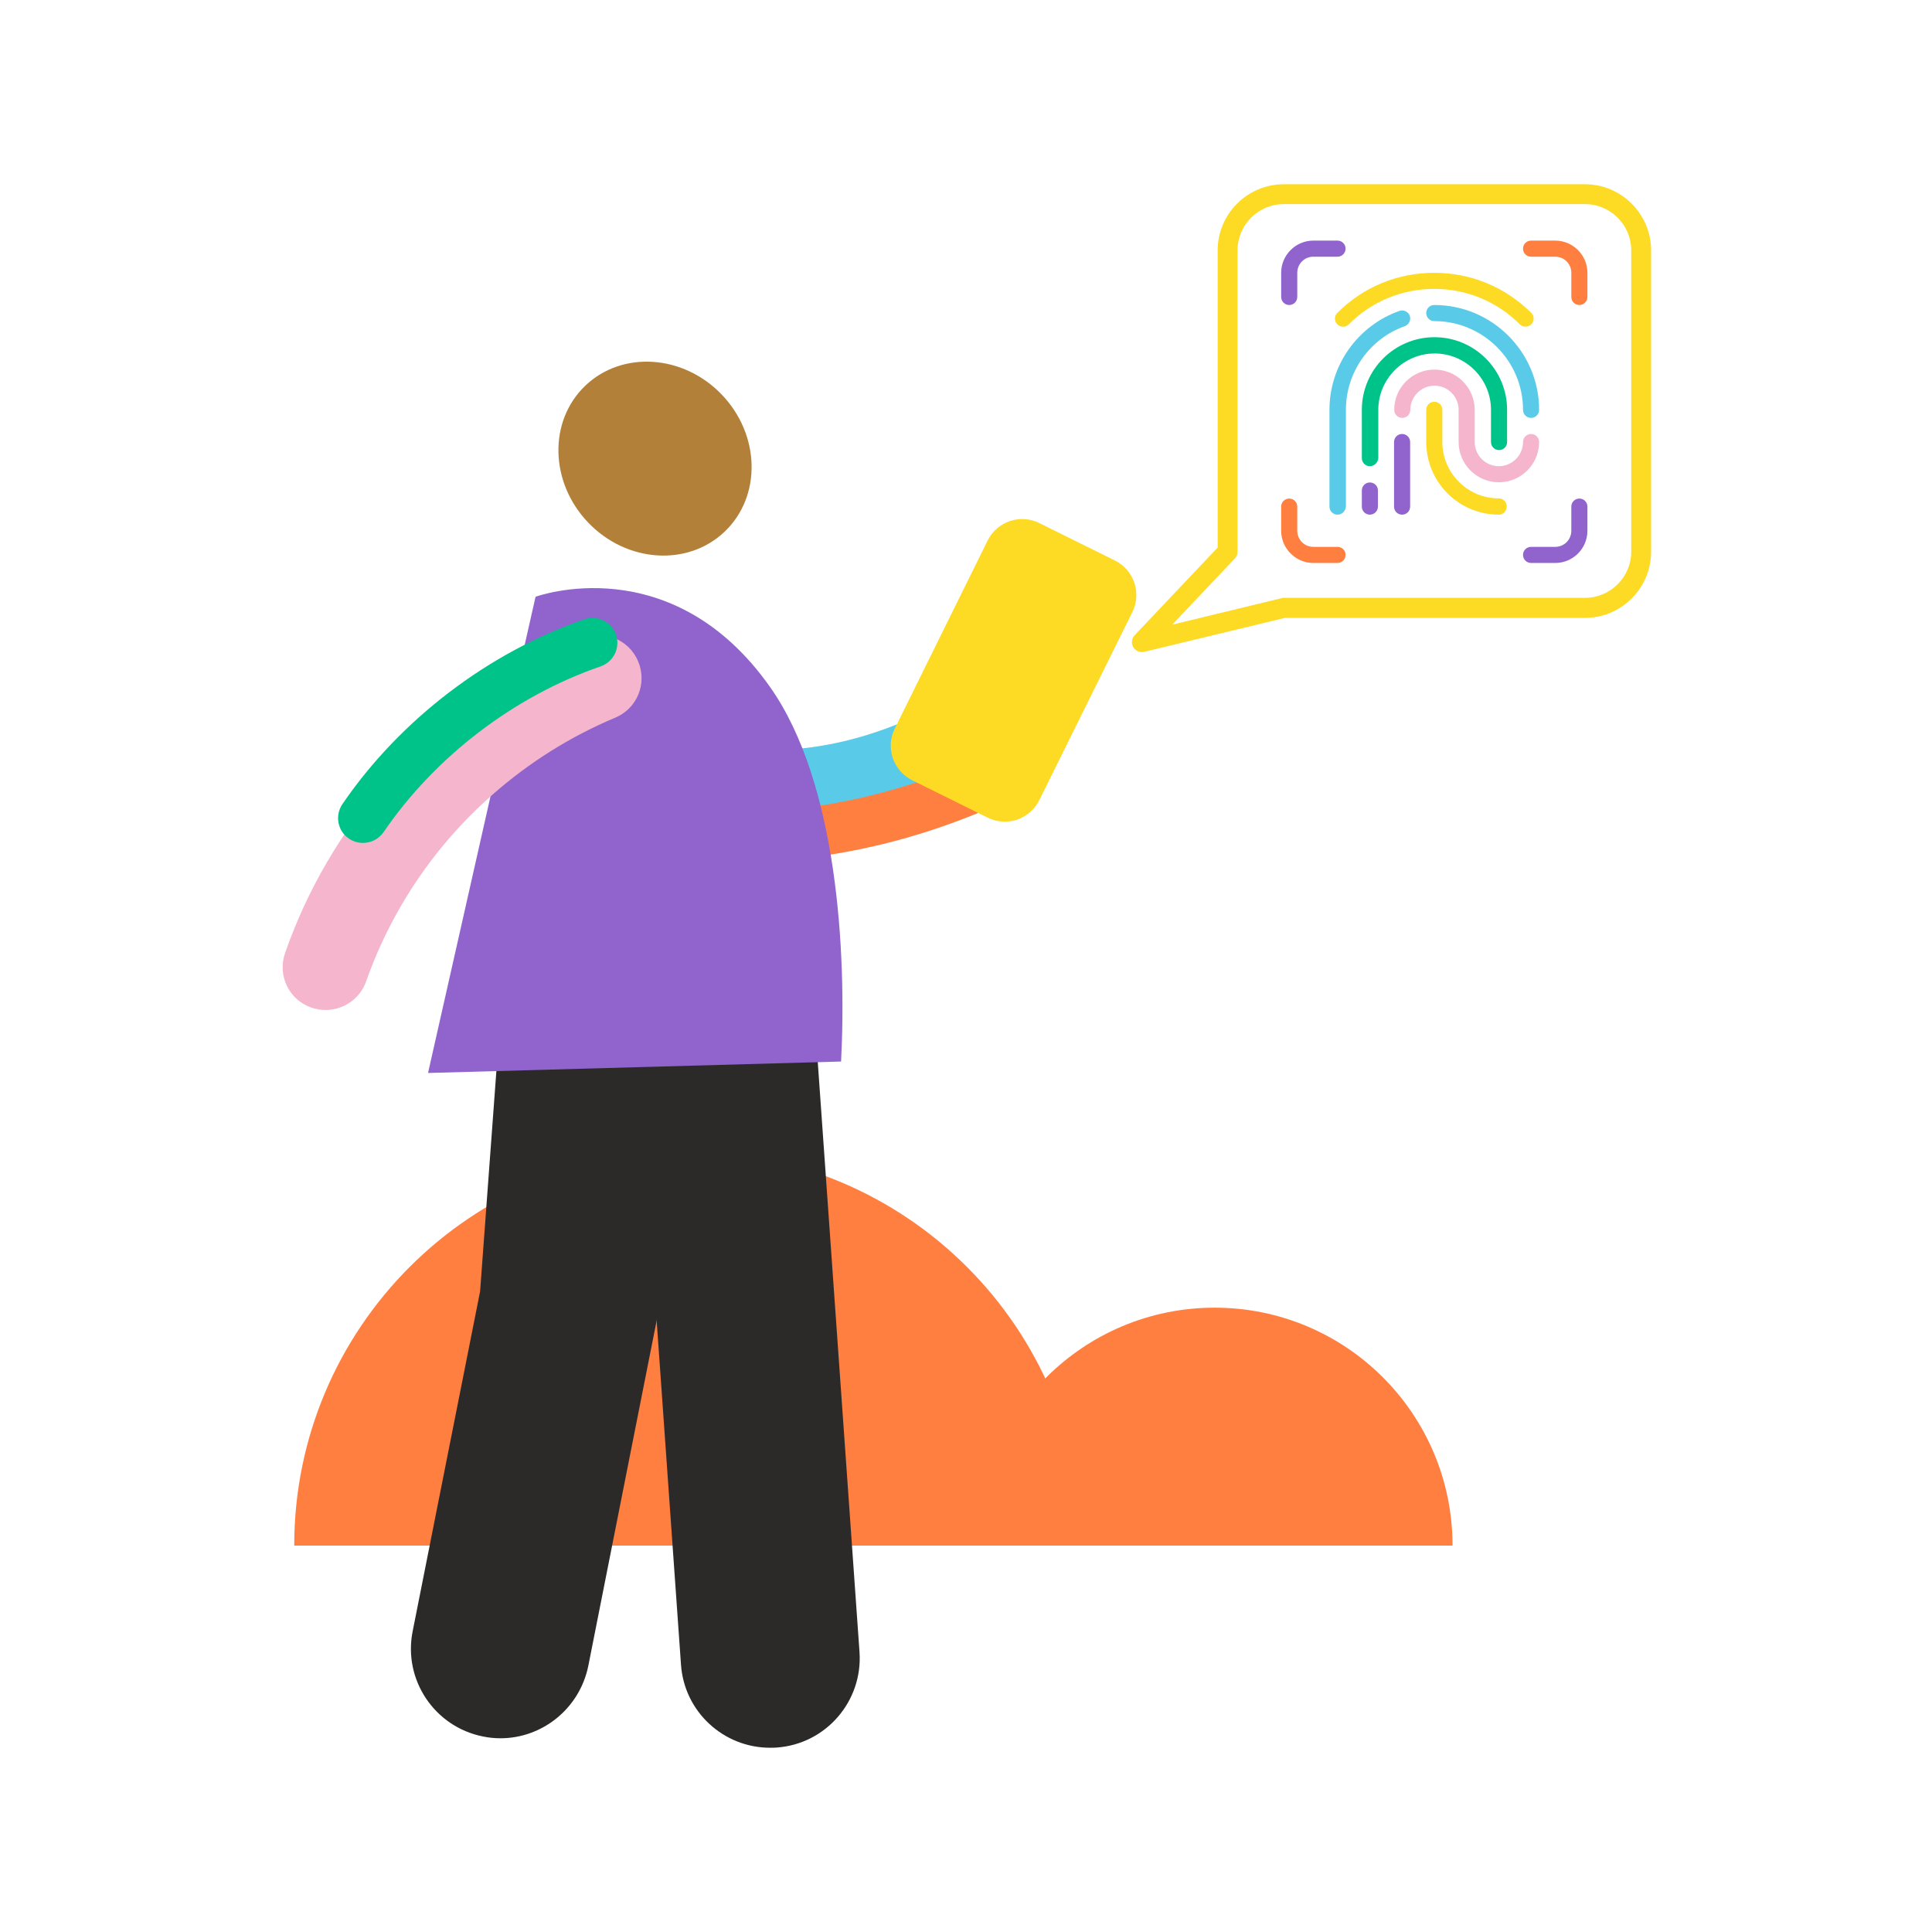 <svg width="1080" height="1080" viewBox="0 0 1080 1080" fill="none" xmlns="http://www.w3.org/2000/svg">
<path d="M545.977 864C545.977 790.5 605.477 731 678.977 731C752.477 731 811.977 790.5 811.977 864" fill="#FF7F41"/>
<path d="M164.477 863.999C164.477 742.399 263.077 643.699 384.777 643.699C506.477 643.699 605.077 742.399 605.077 863.999" fill="#FF7F41"/>
<path d="M279.777 971.701C276.577 971.701 273.277 971.401 269.977 970.701C242.877 965.301 225.277 939.001 230.677 911.901L268.377 721.901L282.877 525.701C284.877 498.201 308.877 477.501 336.377 479.501C363.877 481.501 384.577 505.501 382.577 533.001L367.877 732.201C367.677 734.201 367.477 736.201 367.077 738.201L328.877 931.201C323.977 955.201 303.077 971.701 279.777 971.701Z" fill="#2C2A29"/>
<path d="M430.474 977C404.474 977 382.474 956.9 380.674 930.5L356.074 582.9C354.174 555.4 374.874 531.4 402.474 529.5C429.974 527.6 453.974 548.3 455.874 575.9L480.474 923.5C482.374 951 461.674 975 434.074 976.9C432.874 977 431.674 977 430.474 977Z" fill="#2C2A29"/>
<path d="M416.574 442.5C467.374 447.3 527.274 427.4 570.374 391.5L416.574 442.5Z" fill="#59CBE8"/>
<path d="M432.075 467.199C426.075 467.199 420.175 466.899 414.275 466.399C401.075 465.199 391.375 453.399 392.675 440.199C393.875 426.999 405.675 417.299 418.875 418.599C463.375 422.799 516.875 404.899 555.075 373.099C565.275 364.599 580.375 365.999 588.875 376.199C597.375 386.399 595.975 401.499 585.775 409.999C542.375 446.099 484.975 467.199 432.075 467.199Z" fill="#59CBE8"/>
<path d="M461.477 463.998C492.377 459.198 523.577 449.798 553.177 436.398L461.477 463.998Z" fill="#59CBE8"/>
<path d="M461.476 477.997C454.676 477.997 448.776 473.097 447.676 466.197C446.476 458.597 451.676 451.397 459.376 450.197C489.176 445.497 518.876 436.597 547.576 423.697C554.676 420.497 562.876 423.697 566.076 430.697C569.276 437.797 566.076 445.997 559.076 449.197C528.076 463.097 496.076 472.797 463.776 477.797C462.976 477.897 462.176 477.997 461.476 477.997Z" fill="#FF7F41"/>
<path d="M299.377 333.601L239.277 599.801L470.177 593.401C473.277 532.501 468.177 437.601 430.577 384.201C375.277 305.601 299.377 333.601 299.377 333.601Z" fill="#9063CD"/>
<path d="M318.175 423.801C312.975 423.801 307.975 420.801 305.575 415.801C302.275 408.801 305.275 400.501 312.275 397.301C313.775 396.601 315.575 395.801 317.475 394.901C323.275 392.301 336.875 386.101 340.175 382.601C341.275 381.401 342.975 379.601 340.175 375.001C339.075 373.301 338.075 371.601 331.075 374.301C323.875 377.001 315.875 373.301 313.175 366.001C310.475 358.801 314.175 350.801 321.475 348.101C339.575 341.401 355.175 345.901 364.075 360.401C372.575 374.301 371.375 390.001 360.875 401.401C354.275 408.501 342.575 414.201 329.175 420.301C327.375 421.101 325.775 421.801 324.375 422.501C322.175 423.301 320.175 423.801 318.175 423.801Z" fill="#9063CD"/>
<path d="M181.975 564.601C179.375 564.601 176.675 564.201 173.975 563.201C161.475 558.901 154.975 545.201 159.375 532.701C165.575 515.001 173.375 498.001 182.775 482.001C215.275 426.301 265.875 381.901 325.375 356.901C337.575 351.801 351.675 357.501 356.775 369.801C361.875 382.101 356.175 396.101 343.875 401.201C293.975 422.101 251.475 459.401 224.275 506.201C216.475 519.601 209.875 533.801 204.675 548.601C201.175 558.501 191.875 564.601 181.975 564.601Z" fill="#F5B6CD"/>
<path d="M202.875 471.203C200.175 471.203 197.475 470.403 195.075 468.803C188.675 464.503 187.075 455.803 191.475 449.403C223.675 402.303 272.975 364.703 326.675 346.203C333.975 343.703 341.875 347.603 344.375 354.803C346.875 362.103 342.975 370.003 335.775 372.503C287.575 389.103 243.375 422.803 214.475 465.103C211.675 469.103 207.375 471.203 202.875 471.203Z" fill="#00C389"/>
<path d="M405.158 297.119C425.785 277.375 425.045 243.127 403.505 220.625C381.966 198.123 347.783 195.888 327.157 215.632C306.53 235.377 307.27 269.624 328.809 292.126C350.349 314.628 384.531 316.863 405.158 297.119Z" fill="#B28038"/>
<path d="M510.474 435.096L552.674 455.996C562.774 460.996 574.874 456.796 579.874 446.796L631.774 341.696C636.774 331.596 632.574 319.496 622.574 314.496L580.374 293.596C570.274 288.596 558.174 292.796 553.174 302.796L501.274 407.896C496.274 417.996 500.374 430.096 510.474 435.096Z" fill="#FDDA24"/>
<path d="M561.675 459.298C558.375 459.298 555.175 458.498 552.175 457.098L509.975 436.198C504.775 433.598 500.975 429.198 499.075 423.798C497.275 418.298 497.575 412.498 500.175 407.298L552.075 302.198C554.675 296.998 559.075 293.198 564.475 291.298C569.975 289.498 575.775 289.798 580.975 292.398L623.175 313.298C633.875 318.598 638.275 331.498 632.975 342.198L580.975 447.298C578.375 452.498 573.975 456.298 568.575 458.198C566.275 458.998 563.975 459.298 561.675 459.298ZM510.975 433.998L553.175 454.898C557.775 457.198 562.875 457.498 567.775 455.898C572.575 454.298 576.475 450.898 578.775 446.298L630.675 341.198C635.375 331.798 631.475 320.298 622.075 315.698L579.875 294.798C575.275 292.498 570.175 292.198 565.275 293.798C560.475 295.398 556.575 298.798 554.275 303.398L502.375 408.498C500.075 413.098 499.775 418.198 501.375 423.098C502.975 427.798 506.475 431.698 510.975 433.998Z" fill="#FDDA24"/>
<path d="M638.277 364.5C636.377 364.5 634.477 363.5 633.477 361.7C632.277 359.6 632.577 356.9 634.277 355.1L680.677 306.1V140C680.677 119.6 697.277 103 717.677 103H885.977C906.377 103 922.977 119.6 922.977 140V308.4C922.977 328.8 906.377 345.4 885.977 345.4H718.277L639.477 364.4C639.077 364.5 638.677 364.5 638.277 364.5ZM717.677 114.1C703.377 114.1 691.777 125.7 691.777 140V308.4C691.777 309.8 691.277 311.2 690.277 312.2L655.277 349.2L716.377 334.4C716.777 334.3 717.277 334.2 717.677 334.2H885.977C900.277 334.2 911.877 322.6 911.877 308.3V140C911.877 125.7 900.277 114.1 885.977 114.1H717.677Z" fill="#FDDA24"/>
<path d="M837.877 287.702C815.477 287.702 797.277 269.502 797.277 247.102V229.102C797.277 226.602 799.277 224.602 801.777 224.602C804.277 224.602 806.277 226.602 806.277 229.102V247.102C806.277 264.502 820.477 278.602 837.777 278.602C840.277 278.602 842.277 280.602 842.277 283.102C842.277 285.602 840.377 287.702 837.877 287.702Z" fill="#FDDA24"/>
<path d="M852.777 182.6C851.577 182.6 850.477 182.2 849.577 181.3C836.777 168.5 819.877 161.5 801.777 161.5C783.677 161.5 766.777 168.5 753.977 181.3C752.177 183.1 749.377 183.1 747.577 181.3C745.777 179.5 745.777 176.7 747.577 174.9C762.077 160.4 781.277 152.5 801.777 152.5C822.277 152.5 841.477 160.5 855.977 174.9C857.777 176.7 857.777 179.5 855.977 181.3C855.077 182.2 853.877 182.6 852.777 182.6Z" fill="#FDDA24"/>
<path d="M765.777 260.6C763.277 260.6 761.277 258.6 761.277 256.1V229.1C761.277 206.7 779.477 188.5 801.877 188.5C824.277 188.5 842.477 206.7 842.477 229.1V247.1C842.477 249.6 840.477 251.6 837.977 251.6C835.477 251.6 833.477 249.6 833.477 247.1V229.1C833.477 211.7 819.277 197.6 801.977 197.6C784.677 197.6 770.477 211.8 770.477 229.1V256.1C770.277 258.6 768.177 260.6 765.777 260.6Z" fill="#00C389"/>
<path d="M747.676 287.699C745.176 287.699 743.176 285.699 743.176 283.199V229.099C743.176 204.299 758.876 182.099 782.276 173.799C784.576 172.999 787.176 174.199 788.076 176.499C788.876 178.799 787.676 181.399 785.376 182.299C765.576 189.299 752.376 208.099 752.376 229.099V283.199C752.176 285.699 750.176 287.699 747.676 287.699Z" fill="#59CBE8"/>
<path d="M855.877 233.6C853.377 233.6 851.377 231.6 851.377 229.1C851.377 201.8 829.177 179.5 801.777 179.5C799.277 179.5 797.277 177.5 797.277 175C797.277 172.5 799.277 170.5 801.777 170.5C834.077 170.5 860.377 196.8 860.377 229.1C860.377 231.6 858.377 233.6 855.877 233.6Z" fill="#59CBE8"/>
<path d="M837.875 269.602C825.475 269.602 815.375 259.502 815.375 247.102V229.102C815.375 221.602 809.275 215.602 801.875 215.602C794.475 215.602 788.375 221.702 788.375 229.102C788.375 231.602 786.375 233.602 783.875 233.602C781.375 233.602 779.375 231.602 779.375 229.102C779.375 216.702 789.475 206.602 801.875 206.602C814.275 206.602 824.375 216.702 824.375 229.102V247.102C824.375 254.602 830.475 260.602 837.875 260.602C845.275 260.602 851.375 254.502 851.375 247.102C851.375 244.602 853.375 242.602 855.875 242.602C858.375 242.602 860.375 244.602 860.375 247.102C860.375 259.502 850.275 269.602 837.875 269.602Z" fill="#F5B6CD"/>
<path d="M783.777 287.702C781.277 287.702 779.277 285.702 779.277 283.202V247.102C779.277 244.602 781.277 242.602 783.777 242.602C786.277 242.602 788.277 244.602 788.277 247.102V283.202C788.277 285.702 786.277 287.702 783.777 287.702Z" fill="#9063CD"/>
<path d="M720.676 170.5C718.176 170.5 716.176 168.5 716.176 166V152.5C716.176 142.6 724.276 134.5 734.176 134.5H747.676C750.176 134.5 752.176 136.5 752.176 139C752.176 141.5 750.176 143.5 747.676 143.5H734.176C729.176 143.5 725.176 147.5 725.176 152.5V166C725.176 168.5 723.176 170.5 720.676 170.5Z" fill="#9063CD"/>
<path d="M882.875 170.5C880.375 170.5 878.375 168.5 878.375 166V152.5C878.375 147.5 874.375 143.5 869.375 143.5H855.875C853.375 143.5 851.375 141.5 851.375 139C851.375 136.5 853.375 134.5 855.875 134.5H869.375C879.275 134.5 887.375 142.6 887.375 152.5V166C887.375 168.5 885.375 170.5 882.875 170.5Z" fill="#FF7F41"/>
<path d="M869.375 314.699H855.875C853.375 314.699 851.375 312.699 851.375 310.199C851.375 307.699 853.375 305.699 855.875 305.699H869.375C874.375 305.699 878.375 301.699 878.375 296.699V283.199C878.375 280.699 880.375 278.699 882.875 278.699C885.375 278.699 887.375 280.699 887.375 283.199V296.699C887.375 306.599 879.375 314.699 869.375 314.699Z" fill="#9063CD"/>
<path d="M747.676 314.699H734.176C724.276 314.699 716.176 306.599 716.176 296.699V283.199C716.176 280.699 718.176 278.699 720.676 278.699C723.176 278.699 725.176 280.699 725.176 283.199V296.699C725.176 301.699 729.176 305.699 734.176 305.699H747.676C750.176 305.699 752.176 307.699 752.176 310.199C752.176 312.699 750.176 314.699 747.676 314.699Z" fill="#FF7F41"/>
<path d="M765.777 287.699C763.277 287.699 761.277 285.699 761.277 283.199V274.199C761.277 271.699 763.277 269.699 765.777 269.699C768.277 269.699 770.277 271.699 770.277 274.199V283.199C770.277 285.699 768.177 287.699 765.777 287.699Z" fill="#9063CD"/>
</svg>
